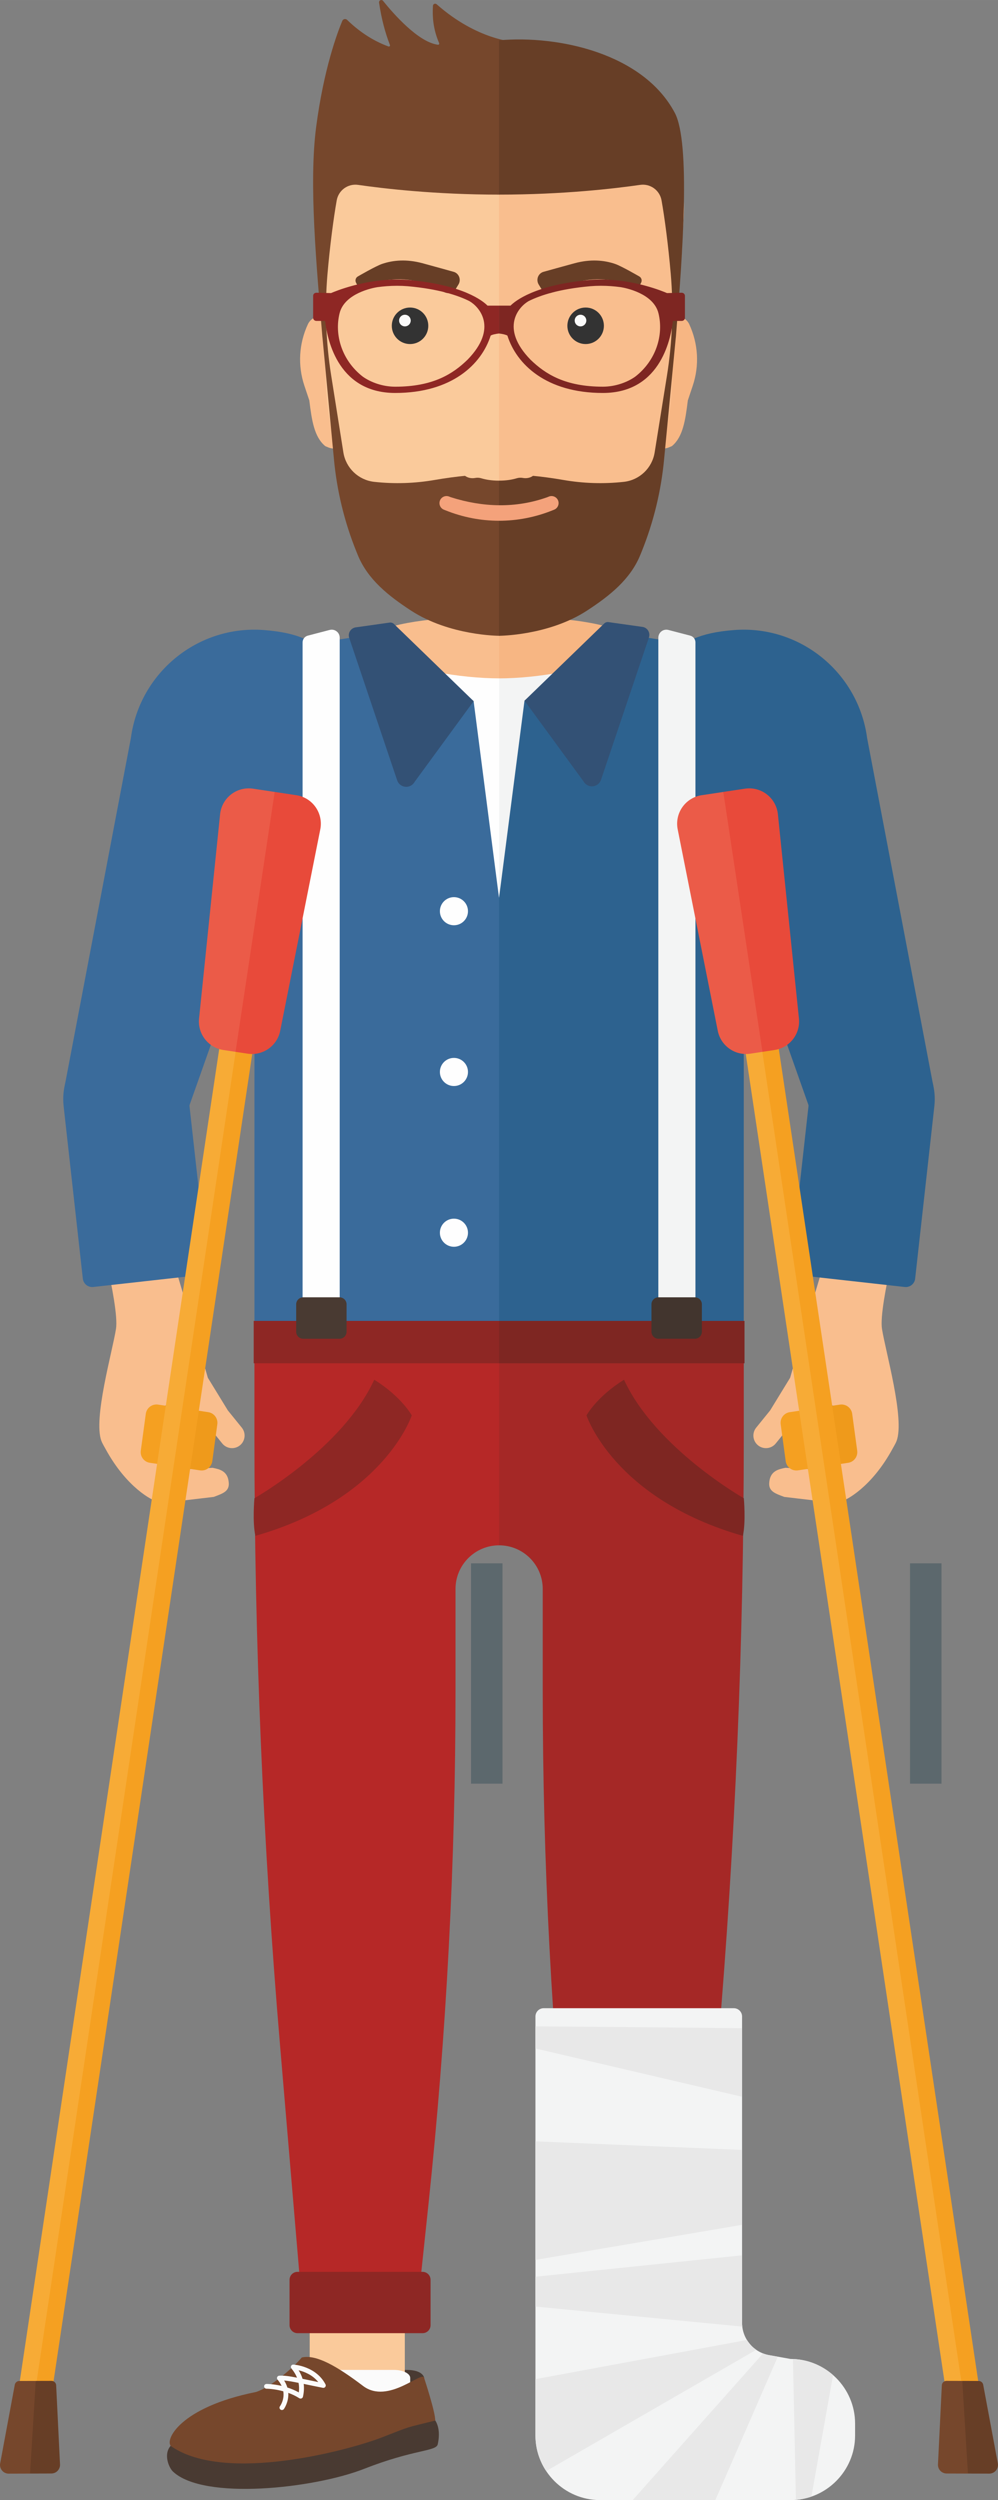 <?xml version="1.0" encoding="UTF-8"?>
<!DOCTYPE svg PUBLIC "-//W3C//DTD SVG 1.1//EN" "http://www.w3.org/Graphics/SVG/1.1/DTD/svg11.dtd">
<!-- Creator: CorelDRAW 2021 (64-Bit) -->
<svg xmlns="http://www.w3.org/2000/svg" xml:space="preserve" width="121.352mm" height="303.831mm" version="1.1" style="shape-rendering:geometricPrecision; text-rendering:geometricPrecision; image-rendering:optimizeQuality; fill-rule:evenodd; clip-rule:evenodd"
viewBox="0 0 854.64 2139.76"
 xmlns:xlink="http://www.w3.org/1999/xlink"
 xmlns:xodm="http://www.corel.com/coreldraw/odm/2003">
 <rect x="0" y="0" width="854.64" height="2139.76" fill="#808080" stroke="none"/>
 <defs>
  <style type="text/css">
   <![CDATA[
    .fil19 {fill:#FEFEFE;fill-rule:nonzero}
    .fil14 {fill:#FBFBFB;fill-rule:nonzero}
    .fil2 {fill:#F3F4F4;fill-rule:nonzero}
    .fil24 {fill:#E8E8E8;fill-rule:nonzero}
    .fil13 {fill:#FACA9B;fill-rule:nonzero}
    .fil6 {fill:#F9BE8E;fill-rule:nonzero}
    .fil20 {fill:#F7B683;fill-rule:nonzero}
    .fil27 {fill:#F7AB36;fill-rule:nonzero}
    .fil25 {fill:#F5A021;fill-rule:nonzero}
    .fil22 {fill:#F4A27B;fill-rule:nonzero}
    .fil28 {fill:#EB5B48;fill-rule:nonzero}
    .fil29 {fill:#E84A3A;fill-rule:nonzero}
    .fil26 {fill:#EF9A1B;fill-rule:nonzero}
    .fil1 {fill:#E5F2F6;fill-rule:nonzero}
    .fil16 {fill:#B62827;fill-rule:nonzero}
    .fil11 {fill:#A52826;fill-rule:nonzero}
    .fil17 {fill:#8E2724;fill-rule:nonzero}
    .fil12 {fill:#7E2622;fill-rule:nonzero}
    .fil15 {fill:#76472C;fill-rule:nonzero}
    .fil10 {fill:#673E26;fill-rule:nonzero}
    .fil0 {fill:#9DD2D8;fill-rule:nonzero}
    .fil4 {fill:#87979D;fill-rule:nonzero}
    .fil8 {fill:#493A32;fill-rule:nonzero}
    .fil9 {fill:#42352E;fill-rule:nonzero}
    .fil3 {fill:#75868F;fill-rule:nonzero}
    .fil5 {fill:#5C686D;fill-rule:nonzero}
    .fil21 {fill:#333333;fill-rule:nonzero}
    .fil7 {fill:#3A6B9B;fill-rule:nonzero}
    .fil18 {fill:#2D628F;fill-rule:nonzero}
    .fil23 {fill:#335175;fill-rule:nonzero}
   ]]>
  </style>
 </defs>
 <g id="Слой_x0020_1">
  <polygon class="fil0" points="271.78,988.54 519.01,988.54 519.01,680.65 271.78,680.65 "/>
  <path class="fil1" d="M280.28 983.25c-1.42,0 -2.57,-1.03 -2.57,-2.3l0 -292.69c0,-1.27 1.15,-2.3 2.57,-2.3l238.73 0 5.98 -5.96 -5.98 -4.64 -247.23 0c-3.27,0 -5.93,2.38 -5.93,5.3l0 307.89c0,2.92 2.65,5.3 5.93,5.3l247.23 0 10.94 -6.56 -10.94 -4.03 -238.73 0z"/>
  <path class="fil2" d="M498.06 765.72c0,2.23 -1.8,4.03 -4.03,4.03l-184.4 0c-2.23,0 -4.03,-1.8 -4.03,-4.03 0,-2.23 1.8,-4.03 4.03,-4.03l184.4 0c2.23,0 4.03,1.81 4.03,4.03z"/>
  <path class="fil2" d="M498.06 804.01c0,2.23 -1.8,4.03 -4.03,4.03l-184.4 0c-2.23,0 -4.03,-1.81 -4.03,-4.03 0,-2.22 1.8,-4.03 4.03,-4.03l184.4 0c2.23,0 4.03,1.81 4.03,4.03z"/>
  <path class="fil2" d="M498.06 838.63c0,2.23 -1.8,4.03 -4.03,4.03l-184.4 0c-2.23,0 -4.03,-1.8 -4.03,-4.03 0,-2.23 1.8,-4.03 4.03,-4.03l184.4 0c2.23,0 4.03,1.8 4.03,4.03z"/>
  <path class="fil3" d="M357.86 1491.21c0,-12.71 -2.83,-23.01 -6.33,-23.01l-17.44 0 -3.88 82.18 -2.68 43.67 6.56 58.75 23.77 0 0 -161.59z"/>
  <path class="fil4" d="M316.65 1468.2c-3.49,0 -6.32,10.3 -6.32,23.01l0 161.59 23.77 0 0 -184.6 -17.44 0z"/>
  <path class="fil5" d="M367.06 1652.8l-66.21 0c-1.7,0 -3.07,1.15 -3.07,2.57l0 22.22c0,1.42 1.37,2.57 3.07,2.57l66.21 0c1.69,0 3.07,-1.15 3.07,-2.57l0 -22.22c0,-1.42 -1.38,-2.57 -3.07,-2.57z"/>
  <polygon class="fil5" points="403.37,1526.59 430.32,1526.59 430.32,1338.01 403.37,1338.01 "/>
  <polygon class="fil5" points="540.92,1526.59 567.88,1526.59 567.88,1338.01 540.92,1338.01 "/>
  <polygon class="fil5" points="779.31,1526.59 806.27,1526.59 806.27,1338.01 779.31,1338.01 "/>
  <path class="fil6" d="M183.03 1281.16c7.83,-2.95 13.28,-4.72 12.89,-11.81 -0.57,-10.52 -8.07,-11.91 -13.9,-13.12l-33.44 1.82 -12.94 -10.17c-4.59,-10.36 -6.51,-14.18 -5.4,-27.56 0.5,-6.06 2.21,-10.74 4.6,-14.32 6.29,-3.78 14,-5.35 20.74,-3.61 4.86,1.25 12.83,7.96 19.73,14.5l15.02 18.54c3.75,4.62 10.52,5.33 15.14,1.59 4.62,-3.74 5.33,-10.52 1.59,-15.15l-11.94 -14.74 -17.13 -27.96c-3.99,-14.47 -40.64,-137.1 -40.64,-137.1l-57.1 -6.95c0,0 22.2,82.17 19.09,102.13 -3.03,19.43 -19.68,77 -12.51,96.03l0 0.01 0.03 0.05c0.19,0.49 0.39,0.98 0.61,1.42 0.78,1.55 1.74,3.3 2.84,5.22 18.03,33.16 40.05,44.44 44.9,45.38l0.15 0.04c0.88,0.46 1.8,0.84 2.78,1.04l44.88 -5.28z"/>
  <path class="fil7" d="M226.19 539.24c-56.84,-4.45 -106.65,36.57 -114.11,92.43l-56.77 298.26 105 21.54 70.55 -199.49c0.58,-1.6 1.35,-3.4 2.24,-5.36 13.02,-28.48 37.41,-91.59 123.73,-68.51 21.12,5.65 -12.64,-26.22 -32.69,-54.43 -38.26,-53.86 -39.04,-79.86 -97.96,-84.44z"/>
  <path class="fil7" d="M236.22 629c9.28,10.14 8.61,25.83 -1.51,35.12 -10.12,9.31 -25.85,8.61 -35.12,-1.49 -9.29,-10.13 -8.61,-25.84 1.51,-35.13 10.1,-9.26 25.86,-8.6 35.13,1.5z"/>
  <path class="fil7" d="M54.49 946.61c-3.27,-29.41 17.9,-55.9 47.28,-59.17 29.42,-3.28 55.9,17.91 59.18,47.3l16.46 147.74c0.49,4.43 -2.71,8.43 -7.14,8.93l-90.4 10.08c-2.13,0.24 -4.27,-0.38 -5.95,-1.72 -1.68,-1.34 -2.75,-3.29 -2.99,-5.42l-16.46 -147.73z"/>
  <path class="fil7" d="M124.55 938.8c1.04,9.29 -5.67,17.66 -14.96,18.7 -9.3,1.03 -17.68,-5.65 -18.71,-14.96 -1.03,-9.29 5.68,-17.67 14.96,-18.72 9.31,-1.04 17.69,5.67 18.72,14.98z"/>
  <path class="fil8" d="M489.61 2035.45c0,0 0.3,-9.47 23.26,-6.56 22.97,2.92 37.69,6.08 46.23,4.86 8.54,-1.22 8.54,18.96 7.07,19.69 -1.48,0.73 -36.81,4.86 -39.17,4.13 -2.34,-0.75 -37.39,-22.12 -37.39,-22.12z"/>
  <path class="fil9" d="M482.2 2069.16c0,0 -7.88,6.22 -4.13,22.98 1.73,6.07 20.43,4.13 63.14,20.91 42.69,16.76 137.32,27.18 163.59,2.26 5.23,-4.97 11.84,-25.53 -11.25,-27.24 -23.08,-1.69 -211.36,-18.91 -211.36,-18.91z"/>
  <path class="fil6" d="M587.69 2051.49c0,4.43 -5.31,8.03 -11.88,8.03l-57.67 0c-6.55,0 -11.9,-3.59 -11.9,-8.03l0 -61.73c0,-4.42 5.35,-8.01 11.9,-8.01l57.67 0c6.56,0 11.88,3.6 11.88,8.01l0 61.73z"/>
  <path class="fil2" d="M501.61 2049.42c0,3.79 6.26,6.85 13.99,6.85l56.61 0c7.71,0 13.98,-3.06 13.98,-6.85l0 -14.23c0,-3.79 -6.28,-6.86 -13.98,-6.86l-56.61 0c-7.74,0 -13.99,3.07 -13.99,6.86l0 14.23z"/>
  <path class="fil10" d="M489.61 2035.45c0,0 -9.71,29.41 -9.42,36.23 27.08,6.8 18.8,3.95 45.6,14.39 26.79,10.46 133.72,39.91 180.53,7.61 5.9,-4.88 -7.06,-33.34 -72.73,-46.47 -12.67,-4.11 -31.79,-20.75 -39.14,-29.51 -12.37,-2.91 -30.63,7.78 -52.42,24.31 -21.81,16.53 -51.53,-14.35 -52.42,-6.56z"/>
  <path class="fil2" d="M597.17 2028.63c-4.68,1.13 -11.85,3.82 -16.82,10.1 3.62,-0.71 6.89,-1.41 9.87,-2.04 1.23,-0.26 2.42,-0.5 3.57,-0.75 0.76,-2.49 1.87,-4.92 3.37,-7.32zm12.4 8.78c-3.33,0.29 -7.36,0.99 -12.37,2.01 -0.5,2.61 -0.56,5.31 -0.2,8.16 3.32,-1.81 6.65,-3.19 9.83,-4.2 0.55,-1.93 1.43,-3.93 2.73,-5.98zm0.25 24.43c-0.07,-0.09 -4.28,-5.89 -3.78,-13.86 -3.12,1.11 -6.32,2.62 -9.41,4.58 -0.57,0.36 -1.27,0.42 -1.92,0.16 -0.62,-0.24 -1.08,-0.79 -1.23,-1.44 -0.86,-3.85 -1.08,-7.5 -0.62,-10.98 -0.57,0.11 -1.17,0.24 -1.77,0.37 -4.24,0.89 -9.09,1.91 -14.69,2.99 -0.79,0.16 -1.54,-0.16 -2.04,-0.78 -0.46,-0.63 -0.54,-1.46 -0.19,-2.15 8.17,-15.67 26.71,-16.89 27.47,-16.97 0.82,-0.05 1.58,0.39 1.96,1.1 0.37,0.71 0.28,1.58 -0.23,2.22 -2.12,2.58 -3.73,5.2 -4.81,7.9 6.41,-1.26 11.25,-1.96 15.29,-1.7 0.76,0.05 1.46,0.53 1.75,1.25 0.3,0.71 0.17,1.52 -0.32,2.11 -1.59,1.83 -2.72,3.62 -3.53,5.38 7.17,-1.68 12.58,-1.67 12.96,-1.67 1.13,0.01 2.05,0.94 2.03,2.06 -0.01,1.11 -0.91,2.02 -2.08,2.02 -0.11,0 -6.42,0 -14.33,2.19 -1.21,7.18 2.6,12.5 2.83,12.81 0.67,0.92 0.47,2.2 -0.47,2.85 -0.29,0.23 -0.64,0.34 -0.99,0.39 -0.7,0.08 -1.43,-0.23 -1.88,-0.83z"/>
  <path class="fil11" d="M636.94 1148.24l0 83.07c0,173.15 -7.3,346.23 -21.9,518.78l-19.55 231.19 -97.57 0 -10.04 -95.1c-15.4,-145.79 -23.11,-292.3 -23.11,-438.91l0 -87.35c0,-20.61 -16.73,-37.33 -37.36,-37.33l-37.62 -11.08 4.47 -152.23 33.16 -11.05 209.53 0z"/>
  <path class="fil12" d="M486.11 1951.23c0,-3.77 3.06,-6.83 6.84,-6.83l107.09 0c3.78,0 6.84,3.06 6.84,6.83l0 38.81c0,3.77 -3.06,6.85 -6.84,6.85l-107.09 0c-3.78,0 -6.84,-3.08 -6.84,-6.85l0 -38.81z"/>
  <path class="fil8" d="M363.28 2035.45c0,0 -0.3,-9.47 -23.26,-6.56 -22.98,2.92 -37.69,6.08 -46.23,4.86 -8.54,-1.22 -8.54,18.96 -7.07,19.69 1.47,0.73 36.8,4.86 39.17,4.13 2.34,-0.75 37.39,-22.12 37.39,-22.12z"/>
  <path class="fil8" d="M370.7 2069.16c0,0 7.88,6.22 4.13,22.98 -1.74,6.07 -20.43,4.13 -63.14,20.91 -42.69,16.76 -137.32,27.18 -163.59,2.26 -5.23,-4.97 -11.83,-25.53 11.25,-27.24 23.08,-1.69 211.36,-18.91 211.36,-18.91z"/>
  <path class="fil13" d="M265.21 2051.49c0,4.43 5.31,8.03 11.88,8.03l57.67 0c6.55,0 11.9,-3.59 11.9,-8.03l0 -61.73c0,-4.42 -5.35,-8.01 -11.9,-8.01l-57.67 0c-6.56,0 -11.88,3.6 -11.88,8.01l0 61.73z"/>
  <path class="fil14" d="M351.28 2049.42c0,3.79 -6.26,6.85 -13.99,6.85l-56.61 0c-7.71,0 -13.99,-3.06 -13.99,-6.85l0 -14.23c0,-3.79 6.28,-6.86 13.99,-6.86l56.61 0c7.73,0 13.99,3.07 13.99,6.86l0 14.23z"/>
  <path class="fil15" d="M363.28 2035.45c0,0 9.71,29.41 9.41,36.23 -27.08,6.8 -18.8,3.95 -45.59,14.39 -26.8,10.46 -133.72,39.91 -180.54,7.61 -5.89,-4.88 7.06,-33.34 72.73,-46.47 12.67,-4.11 31.78,-20.75 39.14,-29.51 12.37,-2.91 30.63,7.78 52.42,24.31 21.81,16.53 51.53,-14.35 52.43,-6.56z"/>
  <path class="fil14" d="M259.1 2035.95c1.15,0.24 2.34,0.48 3.57,0.75 2.99,0.63 6.25,1.32 9.88,2.04 -4.97,-6.28 -12.15,-8.97 -16.82,-10.1 1.5,2.4 2.62,4.82 3.37,7.32zm-13.04 7.43c3.18,1.01 6.51,2.38 9.83,4.2 0.36,-2.85 0.3,-5.55 -0.21,-8.16 -5,-1.02 -9.03,-1.72 -12.36,-2.01 1.3,2.05 2.18,4.04 2.74,5.98zm-4.87 19.29c-0.35,-0.05 -0.7,-0.16 -0.98,-0.39 -0.93,-0.64 -1.14,-1.93 -0.46,-2.85 0.23,-0.31 4.04,-5.63 2.84,-12.81 -7.92,-2.19 -14.22,-2.19 -14.34,-2.19 -1.17,0 -2.06,-0.91 -2.07,-2.02 -0.02,-1.12 0.9,-2.04 2.03,-2.06 0.38,0 5.79,-0.01 12.96,1.67 -0.8,-1.75 -1.94,-3.55 -3.52,-5.38 -0.49,-0.59 -0.62,-1.4 -0.32,-2.11 0.29,-0.71 0.99,-1.2 1.75,-1.25 4.04,-0.26 8.89,0.44 15.29,1.7 -1.09,-2.71 -2.7,-5.32 -4.82,-7.9 -0.51,-0.63 -0.6,-1.51 -0.23,-2.22 0.36,-0.72 1.14,-1.15 1.96,-1.1 0.76,0.08 19.3,1.3 27.48,16.97 0.35,0.7 0.27,1.53 -0.19,2.15 -0.49,0.62 -1.25,0.94 -2.04,0.78 -5.6,-1.09 -10.45,-2.1 -14.69,-2.99 -0.61,-0.13 -1.2,-0.27 -1.78,-0.37 0.45,3.48 0.24,7.12 -0.62,10.98 -0.15,0.65 -0.61,1.2 -1.23,1.44 -0.64,0.26 -1.35,0.2 -1.92,-0.16 -3.09,-1.96 -6.29,-3.47 -9.41,-4.58 0.5,7.96 -3.71,13.76 -3.78,13.86 -0.45,0.6 -1.19,0.91 -1.89,0.83z"/>
  <path class="fil16" d="M217.88 1148.24l0 83.07c0,173.15 7.31,346.23 21.9,518.78l19.56 231.19 97.57 0 10.05 -95.1c15.4,-145.79 23.12,-292.3 23.12,-438.91l0 -87.35c0,-20.61 16.71,-37.33 37.34,-37.33l0 -174.35 -209.53 0z"/>
  <path class="fil17" d="M368.72 1951.23c0,-3.77 -3.06,-6.83 -6.84,-6.83l-107.1 0c-3.77,0 -6.83,3.06 -6.83,6.83l0 38.81c0,3.77 3.06,6.85 6.83,6.85l107.1 0c3.77,0 6.84,-3.08 6.84,-6.85l0 -38.81z"/>
  <polygon class="fil18" points="636.94,558.82 427.41,525.66 361.09,580.58 352.43,1146.03 427.41,1154.71 636.92,1154.71 "/>
  <polygon class="fil7" points="217.88,558.82 217.91,1154.71 427.41,1154.71 427.41,525.66 "/>
  <polygon class="fil17" points="217.26,1130.52 427.41,1130.52 468.86,1148.24 427.41,1166.8 217.26,1166.8 "/>
  <polygon class="fil12" points="427.41,1166.8 637.57,1166.8 637.57,1130.52 427.41,1130.52 "/>
  <path class="fil12" d="M636.97 1282.29c0,0 -75.64,-42.82 -102.59,-101.43 -23.32,14.45 -32.12,30.51 -32.12,30.51 0,0 23.23,71.52 133.9,103.12 2.67,-11.92 0.82,-32.19 0.82,-32.19z"/>
  <path class="fil6" d="M671.61 1281.16c-7.84,-2.95 -13.28,-4.72 -12.9,-11.81 0.57,-10.52 8.07,-11.91 13.9,-13.12l33.44 1.82 12.94 -10.17c4.59,-10.36 6.51,-14.18 5.41,-27.56 -0.51,-6.06 -2.21,-10.74 -4.6,-14.32 -6.29,-3.78 -14,-5.35 -20.75,-3.61 -4.86,1.25 -12.82,7.96 -19.73,14.5l-15.02 18.54c-3.74,4.62 -10.52,5.33 -15.15,1.59 -4.61,-3.74 -5.33,-10.52 -1.58,-15.15l11.94 -14.74 17.13 -27.96c4,-14.47 40.64,-137.1 40.64,-137.1l57.1 -6.95c0,0 -22.2,82.17 -19.1,102.13 3.03,19.43 19.68,77 12.51,96.03l0 0.01 -0.03 0.05c-0.19,0.49 -0.39,0.98 -0.6,1.42 -0.78,1.55 -1.74,3.3 -2.84,5.22 -18.03,33.16 -40.05,44.44 -44.9,45.38l-0.15 0.04c-0.88,0.46 -1.8,0.84 -2.78,1.04l-44.88 -5.28z"/>
  <path class="fil18" d="M628.45 539.24c56.84,-4.45 106.65,36.57 114.11,92.43l56.78 298.26 -105 21.54 -70.55 -199.49c-0.58,-1.6 -1.35,-3.4 -2.24,-5.36 -13.02,-28.48 -37.41,-91.59 -123.73,-68.51 -21.12,5.65 12.64,-26.22 32.69,-54.43 38.27,-53.86 39.05,-79.86 97.96,-84.44z"/>
  <path class="fil18" d="M618.41 629c-9.28,10.14 -8.61,25.83 1.51,35.12 10.12,9.31 25.85,8.61 35.12,-1.49 9.29,-10.13 8.61,-25.84 -1.51,-35.13 -10.11,-9.26 -25.86,-8.6 -35.13,1.5z"/>
  <path class="fil18" d="M800.15 946.61c3.27,-29.41 -17.89,-55.9 -47.28,-59.17 -29.42,-3.28 -55.9,17.91 -59.18,47.3l-16.46 147.74c-0.49,4.43 2.71,8.43 7.14,8.93l90.39 10.08c2.13,0.24 4.28,-0.38 5.95,-1.72 1.68,-1.34 2.75,-3.29 2.98,-5.42l16.46 -147.73z"/>
  <path class="fil18" d="M730.08 938.8c-1.04,9.29 5.67,17.66 14.96,18.7 9.3,1.03 17.68,-5.65 18.71,-14.96 1.03,-9.29 -5.68,-17.67 -14.95,-18.72 -9.31,-1.04 -17.7,5.67 -18.73,14.98z"/>
  <path class="fil19" d="M290.91 545.76c0,-2.12 -0.98,-4.13 -2.67,-5.42 -1.68,-1.3 -3.86,-1.74 -5.92,-1.2l-18.7 4.87c-2.65,0.69 -4.5,3.08 -4.5,5.82l0 580.7 31.78 0 0 -584.77z"/>
  <path class="fil8" d="M290.77 1110.32l-31.12 0c-3.33,0 -6.02,2.7 -6.02,6.02l0 23.44c0,3.33 2.7,6.02 6.02,6.02l31.12 0c3.32,0 6.02,-2.69 6.02,-6.02l0 -23.44c0,-3.32 -2.7,-6.02 -6.02,-6.02z"/>
  <path class="fil2" d="M563.77 545.76c0,-2.12 0.98,-4.13 2.67,-5.42 1.67,-1.3 3.86,-1.74 5.92,-1.2l18.69 4.87c2.66,0.69 4.5,3.08 4.5,5.82l0 580.7 -31.78 0 0 -584.77z"/>
  <path class="fil9" d="M557.88 1116.33c0,-3.32 2.7,-6.02 6.02,-6.02l31.13 0c3.33,0 6.03,2.7 6.03,6.02l0 23.44c0,3.33 -2.7,6.02 -6.03,6.02l-31.13 0c-3.33,0 -6.02,-2.69 -6.02,-6.02l0 -23.44z"/>
  <path class="fil17" d="M217.88 1282.29c0,0 75.66,-42.82 102.61,-101.43 23.31,14.45 32.12,30.51 32.12,30.51 0,0 -23.24,71.52 -133.91,103.12 -2.66,-11.92 -0.82,-32.19 -0.82,-32.19z"/>
  <polygon class="fil19" points="333.52,540.76 405.59,600.08 427.34,768.46 443.93,530.29 "/>
  <polygon class="fil2" points="521.25,540.36 449.16,599.68 427.41,768.06 427.41,529.89 "/>
  <path class="fil6" d="M375.89 466.59l0 58.26c0,2.79 -3.87,5.18 -9.25,5.73 -12.2,1.23 -38.88,5.58 -43.3,11.49 -4.42,5.91 -2.56,12.58 4.94,17.62 19.55,13.17 66.68,20.89 99.09,20.89l24.87 -44.27 0.05 0 -24.88 -69.72 -51.52 0z"/>
  <path class="fil20" d="M526.51 559.7c7.51,-5.04 9.37,-11.71 4.94,-17.62 -4.42,-5.91 -31.1,-10.26 -43.3,-11.49 -5.35,-0.55 -9.21,-2.93 -9.21,-5.72l0 -58.27 -51.53 0 0 113.99c32.42,0 79.55,-7.72 99.1,-20.89z"/>
  <path class="fil6" d="M300.48 283.83l-18.07 -11.4c-3.12,-1.98 -7.04,-2.55 -10.66,-1.56 -3.64,0.98 -6.59,3.41 -8.09,6.63 -7.72,16.64 -8.78,35.3 -3,52.61l4.23 12.63c2.07,16.77 4.1,31.24 13.67,39.1l2.71 1.14c3.83,1.59 8.29,1.03 11.51,-1.47l13.16 -10.21 -5.46 -87.47z"/>
  <path class="fil20" d="M590.25 277.5c-1.5,-3.22 -4.46,-5.65 -8.09,-6.63 -3.62,-0.98 -7.53,-0.41 -10.66,1.56l-18.06 11.4 -5.48 87.47 13.17 10.21c3.21,2.49 7.68,3.06 11.49,1.47l2.73 -1.14c9.57,-7.86 11.59,-22.33 13.67,-39.1l4.22 -12.63c5.79,-17.31 4.72,-35.97 -3,-52.61z"/>
  <path class="fil13" d="M427.34 91.8l-85.2 0c-17.23,0 -48.7,9.73 -56.38,25.14l-10.51 28.99c-10.66,21.31 -4.49,44.79 -4.49,68.61l8.24 107.31c0,38.09 11.13,83.59 31.99,115.45l12.53 19.11c21.08,32.17 40.47,43.32 78.93,43.32l24.89 0 95.81 -365.26 -95.81 -42.66z"/>
  <path class="fil6" d="M579.45 145.93l-14.5 -28.99c-7.7,-15.41 -35.17,-25.14 -52.39,-25.14l-85.22 0 0 407.93 24.9 0c38.47,0 57.85,-11.15 78.93,-43.32l12.52 -19.11c20.88,-31.87 32,-77.37 32,-115.45l8.24 -107.31c0,-23.82 6.17,-47.29 -4.48,-68.61z"/>
  <path class="fil21" d="M366.77 278.83c0,8.64 -6.99,15.63 -15.63,15.63 -8.63,0 -15.62,-6.99 -15.62,-15.63 0,-8.64 6.99,-15.63 15.62,-15.63 8.64,0 15.63,6.99 15.63,15.63z"/>
  <path class="fil14" d="M351.74 274.34c0,2.76 -2.24,5 -5,5 -2.75,0 -4.99,-2.24 -4.99,-5 0,-2.75 2.24,-4.98 4.99,-4.98 2.75,0 5,2.24 5,4.98z"/>
  <path class="fil21" d="M517.15 278.83c0,8.64 -7,15.63 -15.64,15.63 -8.62,0 -15.64,-6.99 -15.64,-15.63 0,-8.64 7.01,-15.63 15.64,-15.63 8.64,0 15.64,6.99 15.64,15.63z"/>
  <path class="fil14" d="M502.1 274.34c0,2.76 -2.23,5 -4.98,5 -2.76,0 -4.99,-2.24 -4.99,-5 0,-2.75 2.23,-4.98 4.99,-4.98 2.76,0 4.98,2.24 4.98,4.98z"/>
  <path class="fil10" d="M549.31 238.88c-0.31,-1 -1.02,-1.86 -1.93,-2.33 0,0 -15.15,-8.81 -20.67,-10.69 -9.56,-3.25 -21.1,-4.21 -34.57,-0.59 -6.7,1.79 -26.73,7.38 -26.73,7.38 -2.14,0.6 -3.9,2.21 -4.71,4.35 -0.8,2.15 -0.58,4.57 0.62,6.51l2.22 3.62c2.03,3.32 6.11,4.59 9.59,3.02l11.25 -5.12c16.86,-7.65 36.1,-8.06 53.27,-1.12l4.51 1.81c2.3,0.94 4.92,-0.05 6.09,-2.31l0.78 -1.48c0.48,-0.94 0.58,-2.04 0.29,-3.06z"/>
  <path class="fil10" d="M392.59 243.51c1.2,-1.94 1.43,-4.35 0.62,-6.51 -0.82,-2.14 -2.56,-3.76 -4.72,-4.35 0,0 -20.02,-5.59 -26.72,-7.38 -13.49,-3.62 -25.01,-2.66 -34.57,0.59 -5.52,1.88 -20.67,10.69 -20.67,10.69 -0.91,0.47 -1.61,1.33 -1.92,2.33 -0.32,1.02 -0.2,2.12 0.28,3.06l0.77 1.48c1.18,2.26 3.8,3.26 6.1,2.31l4.51 -1.81c17.16,-6.94 36.42,-6.53 53.26,1.12l11.26 5.12c3.46,1.57 7.54,0.3 9.58,-3.02l2.21 -3.62z"/>
  <path class="fil13" d="M411.97 423.18c-4.61,-1.84 -11.62,-6.32 -11.61,-11.27 0,-2.32 0,-4.66 0,-6.37 0,-0.38 -15.73,9.34 -15.73,9.34 -3.1,-1.24 -6.61,0.26 -7.86,3.36 -1.24,3.1 0.27,6.62 3.36,7.87l1.39 0.55c14.76,5.94 30.29,8.92 45.81,8.92l0 -7.14c-1.9,-0.02 -9.44,-2.88 -15.36,-5.26z"/>
  <path class="fil15" d="M436.8 42.77c2.32,-4.05 3.64,-6.96 3.64,-6.96 0,0 -31.72,-1.44 -66.51,-32.16 -0.55,-0.49 -1.33,-0.63 -2.01,-0.34 -0.68,0.28 -1.15,0.94 -1.18,1.67 -0.51,8.81 -0.02,19.58 5.33,31.95 0.13,0.32 0.09,0.7 -0.13,0.97 -0.2,0.29 -0.54,0.43 -0.9,0.39 -16.82,-2.17 -38.03,-26.41 -47.01,-37.56 -0.55,-0.69 -1.47,-0.9 -2.28,-0.56 -0.79,0.35 -1.26,1.19 -1.13,2.05 2.05,14.17 5.36,26.16 9.3,36.28 0.14,0.36 0.06,0.77 -0.22,1.05 -0.25,0.26 -0.66,0.35 -1.02,0.22 -14.56,-5.29 -26.47,-14.04 -35.41,-22.76 -0.6,-0.59 -1.46,-0.83 -2.29,-0.67 -0.82,0.16 -1.52,0.73 -1.85,1.51 -4.17,9.95 -15.87,41.08 -22.37,90.67 -6.38,48.71 0.27,118.53 5.34,180.14l0.05 0.19 9.76 103.51c2.49,27.42 9,54.34 19.34,79.86l1.07 2.64c8.54,21.1 26.45,35.17 45.5,47.62 33.16,21.66 75.51,21.66 75.51,21.66l24.04 -6.83 -4.07 -125.95 -19.97 -5.82c-18.41,0.31 -36.82,2.06 -54.99,5.22 -17.08,2.97 -34.53,3.54 -51.82,1.64 -13.52,-1.47 -24.36,-11.8 -26.47,-25.21l-10.46 -65.97c-4.51,-28.32 -5.62,-57.77 -3.18,-86.34 2.09,-24.4 5.26,-48.35 7.94,-63.42 1.55,-8.63 9.63,-14.49 18.31,-13.23 21.7,3.13 66.01,8.34 120.85,8.34l12.35 -17.23 -2.36 -105.94 -0.7 -0.62z"/>
  <path class="fil10" d="M577.84 96.53c-26.98,-50.81 -99.51,-66.57 -150.5,-62.04l0 132.07c54.85,0 99.17,-5.21 120.86,-8.34 8.69,-1.25 16.76,4.59 18.31,13.23 2.67,14.95 5.79,38.62 7.88,62.83 2.51,29.1 1.4,58.25 -3.22,87.09l-10.55 65.82c-2.12,13.41 -12.96,23.74 -26.47,25.21 -17.31,1.9 -34.75,1.33 -51.82,-1.64 -18.16,-3.16 -36.57,-4.91 -55,-5.22l0 138.6c0,0 42.37,0 75.53,-21.66 19.04,-12.45 36.96,-26.52 45.5,-47.62l1.08 -2.64c10.32,-25.52 16.83,-52.44 19.33,-79.86l9.95 -103.54 0.05 -0.16c0.05,-0.68 0.11,-1.39 0.17,-2.09l0 -0.08c5.65,-68.84 12.53,-164.25 -1.09,-189.96z"/>
  <path class="fil13" d="M400.75 390.78c-0.5,3.45 -0.83,5.84 -0.97,6.98 -2.34,1.14 -3.87,3.04 -3.87,5.2 0,3.48 3.94,6.3 8.83,6.3 0.75,0 1.49,-0.07 2.19,-0.21 1.74,-0.33 3.55,-0.23 5.24,0.29 4.22,1.28 9.25,2.02 14.64,2.02l0.51 -0 8.68 -17.85 -35.25 -2.72z"/>
  <path class="fil6" d="M454.9 397.76c-0.16,-1.13 -0.49,-3.53 -0.98,-6.98l-26.6 0 0 20.57 0.53 0c5.39,0 10.42,-0.74 14.64,-2.02 1.7,-0.52 3.5,-0.62 5.25,-0.29 0.69,0.14 1.43,0.21 2.19,0.21 4.88,0 8.83,-2.82 8.83,-6.3 0,-2.16 -1.52,-4.06 -3.86,-5.2z"/>
  <path class="fil22" d="M427.33 445.69c-15.52,0 -31.05,-2.98 -45.81,-8.92l-1.39 -0.55c-3.09,-1.25 -4.6,-4.77 -3.36,-7.88 1.24,-3.09 4.76,-4.59 7.86,-3.35 0,0 1.04,0.44 1.41,0.55 27.62,8.79 55.84,9.57 82.61,0.01l1.4 -0.56c3.1,-1.24 6.61,0.26 7.88,3.35 1.23,3.1 -0.27,6.62 -3.38,7.88l-1.38 0.55c-14.77,5.94 -30.29,8.92 -45.82,8.92z"/>
  <path class="fil17" d="M400.38 307.84c-12.64,12.29 -29.67,23.12 -61.96,23.12 -10.88,0 -21.04,-3.84 -27.77,-8.63 -17.8,-13.81 -24.43,-35.53 -19.87,-54.14 4.2,-17.24 28.65,-21.83 32.31,-22.41 5.4,-0.73 11.11,-1.19 17,-1.19 3.02,0 6.06,0.12 8.95,0.36 26.73,2.35 43.16,7.89 52.84,12.71 8.59,4.85 24.93,23.06 -1.5,50.19zm26.94 -46.26l-9.83 0c-3.95,-4.01 -20.82,-17.85 -67.98,-21.98 -3.07,-0.26 -6.25,-0.38 -9.43,-0.38 -28.41,0 -52.45,9.81 -56.61,11.62l-12.49 -0.32c-0.68,0.02 -1.48,0.25 -2,0.76 -0.53,0.5 -0.82,1.19 -0.82,1.92l0 18.77c0,1.49 1.23,2.69 2.75,2.69l7.52 0c1.44,11.88 8.85,61.66 59.99,61.66 48.55,0 73.99,-24.58 81.74,-49.06 0.84,-0.71 4.11,-1.53 7.16,-1.83l0 -23.85z"/>
  <path class="fil12" d="M452.78 257.65c9.7,-4.82 26.14,-10.36 52.86,-12.71 2.89,-0.24 5.93,-0.36 8.96,-0.36 5.89,0 11.59,0.46 16.99,1.19 3.65,0.58 28.1,5.17 32.31,22.41 4.55,18.61 -2.08,40.33 -19.87,54.14 -6.72,4.79 -16.89,8.63 -27.78,8.63 -32.28,0 -49.31,-10.84 -61.95,-23.12 -26.43,-27.13 -10.09,-45.34 -1.52,-50.19zm-25.44 27.78c3.07,0.3 6.33,1.13 7.19,1.83 7.75,24.48 33.17,49.06 81.72,49.06 51.15,0 58.56,-49.79 60.01,-61.66l7.52 0c1.52,0 2.76,-1.2 2.76,-2.69l0 -18.77c0,-0.73 -0.32,-1.42 -0.85,-1.92 -0.52,-0.51 -1.31,-0.74 -2.01,-0.76l-12.48 0.32c-4.16,-1.81 -28.19,-11.62 -56.6,-11.62 -3.2,0 -6.36,0.12 -9.44,0.38 -47.13,4.13 -64.02,17.98 -67.97,21.98l-9.85 0 0 23.85z"/>
  <path class="fil23" d="M337.41 534.07c-1.08,-1.04 -2.59,-1.48 -4.05,-1.19l-29.11 4.11c-1.92,0.39 -3.6,1.57 -4.6,3.26 -1,1.69 -1.23,3.74 -0.64,5.6l41.04 121.84c0.99,3.13 3.75,5.37 7.02,5.69 3.27,0.32 6.43,-1.34 8,-4.22l50.53 -69.06 -68.18 -66.02z"/>
  <path class="fil23" d="M517.35 533.66c1.08,-1.04 2.59,-1.48 4.05,-1.18l29.12 4.11c1.92,0.38 3.6,1.56 4.59,3.25 1,1.69 1.24,3.73 0.65,5.61l-41.04 121.83c-0.99,3.14 -3.74,5.37 -7.02,5.69 -3.27,0.32 -6.43,-1.35 -8,-4.22l-50.53 -69.06 68.19 -66.02z"/>
  <path class="fil19" d="M400.75 779.87c0,6.64 -5.38,12.03 -12.03,12.03 -6.64,0 -12.02,-5.4 -12.02,-12.03 0,-6.64 5.38,-12.04 12.02,-12.04 6.65,0 12.03,5.4 12.03,12.04z"/>
  <path class="fil19" d="M400.75 917.45c0,6.65 -5.38,12.04 -12.03,12.04 -6.64,0 -12.02,-5.39 -12.02,-12.04 0,-6.64 5.38,-12.03 12.02,-12.03 6.65,0 12.03,5.39 12.03,12.03z"/>
  <path class="fil19" d="M400.75 1055.04c0,6.64 -5.38,12.03 -12.03,12.03 -6.64,0 -12.02,-5.39 -12.02,-12.03 0,-6.64 5.38,-12.03 12.02,-12.03 6.65,0 12.03,5.4 12.03,12.03z"/>
  <path class="fil2" d="M676.96 2139.76c30.41,0 55.3,-24.88 55.3,-55.3l0 -10.21c0,-30.42 -24.89,-55.3 -55.3,-55.3l-18.29 -3.26c-13.42,-2.39 -23.19,-14.05 -23.19,-27.68l0 -262.17c0,-3.92 -3.18,-7.09 -7.09,-7.09l-162.77 0c-3.92,0 -7.09,3.17 -7.09,7.09l0 358.61c0,30.42 24.88,55.3 55.3,55.3l163.13 0z"/>
  <polygon class="fil24" points="635.48,1840.04 458.52,1832.7 458.52,1934.18 635.48,1904.15 "/>
  <path class="fil24" d="M635.48 1988.02l0 -57.77 -176.96 18.33 0 25.52 177.16 17.16c-0.12,-1.07 -0.21,-2.14 -0.21,-3.24z"/>
  <path class="fil24" d="M635.48 1735.89c-38.14,-0.52 -135.23,-1.29 -176.96,-1.61l0 18.94 176.96 41.33 0 -58.66z"/>
  <path class="fil24" d="M666.05 2017.01l-7.38 -1.31c-1.82,-0.32 -3.56,-0.83 -5.23,-1.48l-111.64 125.54 70.78 0 53.49 -122.75z"/>
  <path class="fil24" d="M694.84 2136.76l18.56 -104c-9.26,-8.15 -21.23,-13.26 -34.35,-13.76l2.54 120.55c4.6,-0.39 9.04,-1.34 13.25,-2.79z"/>
  <path class="fil24" d="M639.65 2002.71l-181.13 33.53 0 48.22c0,11.23 3.4,21.7 9.21,30.45l179.88 -103.78c-3.22,-2.23 -5.92,-5.11 -7.96,-8.42z"/>
  <path class="fil25" d="M697.92 1205.37l-21.63 3.26c-4.98,0.75 -8.43,5.36 -7.75,10.35l4.29 31.59c0.33,2.44 1.63,4.65 3.6,6.13 1.98,1.48 4.46,2.11 6.9,1.74l21.36 -3.22 -6.77 -49.85z"/>
  <path class="fil26" d="M734.07 1241.61l-4.29 -31.58c-0.34,-2.45 -1.63,-4.66 -3.61,-6.13 -1.97,-1.48 -4.46,-2.1 -6.9,-1.74l-21.36 3.22 6.77 49.85 21.63 -3.26c4.98,-0.75 8.43,-5.36 7.75,-10.35z"/>
  <polygon class="fil27" points="622.02,791.14 817.64,2097.2 831.78,2095.07 721.48,1295.82 636.16,789 "/>
  <polygon class="fil25" points="650.31,786.88 636.16,789 831.78,2095.07 845.93,2092.94 "/>
  <path class="fil15" d="M824.05 2037.75l-13.53 -0.04c-2.12,-0.01 -3.88,1.66 -3.98,3.78l-3.28 67.16c-0.25,2.11 0.41,4.23 1.82,5.83 1.41,1.59 3.44,2.51 5.57,2.52l18.25 0.06 8.78 -38.18 -13.63 -41.12z"/>
  <path class="fil10" d="M854.59 2108.81l-12.62 -67.77c-0.35,-1.88 -1.98,-3.24 -3.89,-3.25l-14.03 -0.05 4.85 79.3 18.24 0.06c2.13,0.01 4.16,-0.89 5.58,-2.48 1.42,-1.58 2.1,-3.7 1.86,-5.82z"/>
  <path class="fil28" d="M600.87 680.58c-6.67,1 -12.64,4.7 -16.52,10.22 -3.88,5.52 -5.32,12.39 -4.01,19l34.32 172.41c2.57,12.92 14.85,21.55 27.88,19.59l10.38 -1.57 -0.12 -100.98 -33.41 -121.46 -18.53 2.8z"/>
  <path class="fil29" d="M663.3 898.66c13.03,-1.96 22.22,-13.82 20.87,-26.93l-18.02 -174.86c-0.69,-6.71 -4.1,-12.85 -9.43,-16.98 -5.33,-4.13 -12.12,-5.9 -18.79,-4.89l-18.53 2.79 33.53 222.44 10.38 -1.57z"/>
  <path class="fil26" d="M178.35 1208.63l-21.63 -3.26 -6.77 49.85 21.36 3.22c2.44,0.37 4.92,-0.26 6.9,-1.74 1.98,-1.48 3.27,-3.69 3.6,-6.13l4.29 -31.59c0.68,-4.99 -2.78,-9.6 -7.75,-10.35z"/>
  <path class="fil25" d="M135.36 1202.15c-2.44,-0.37 -4.92,0.26 -6.9,1.74 -1.97,1.48 -3.27,3.69 -3.6,6.13l-4.29 31.58c-0.68,4.99 2.77,9.6 7.75,10.35l21.63 3.26 6.77 -49.85 -21.36 -3.22z"/>
  <polygon class="fil25" points="232.62,791.14 37,2097.2 22.85,2095.07 133.15,1295.82 218.47,789 "/>
  <polygon class="fil27" points="204.33,786.88 218.47,789 22.85,2095.07 8.71,2092.94 "/>
  <path class="fil10" d="M51.37 2108.65l-3.28 -67.16c-0.1,-2.12 -1.86,-3.79 -3.98,-3.78l-13.53 0.04 -13.64 41.12 8.78 38.18 18.25 -0.06c2.13,-0.01 4.15,-0.92 5.56,-2.52 1.41,-1.6 2.08,-3.71 1.83,-5.83z"/>
  <path class="fil15" d="M16.55 2037.8c-1.91,0 -3.54,1.37 -3.89,3.25l-12.61 67.77c-0.24,2.12 0.44,4.23 1.86,5.82 1.42,1.59 3.45,2.49 5.58,2.48l18.25 -0.06 4.85 -79.3 -14.03 0.05z"/>
  <path class="fil29" d="M253.76 680.58c6.67,1 12.64,4.7 16.51,10.22 3.88,5.52 5.33,12.39 4.01,19l-34.32 172.41c-2.57,12.92 -14.85,21.55 -27.88,19.59l-10.38 -1.57 0.12 -100.98 33.41 -121.46 18.53 2.8z"/>
  <path class="fil28" d="M170.46 871.73l18.02 -174.86c0.69,-6.71 4.1,-12.85 9.43,-16.98 5.33,-4.13 12.12,-5.9 18.8,-4.89l18.53 2.79 -33.53 222.44 -10.38 -1.57c-13.03,-1.96 -22.22,-13.82 -20.87,-26.93z"/>
 </g>
</svg>

